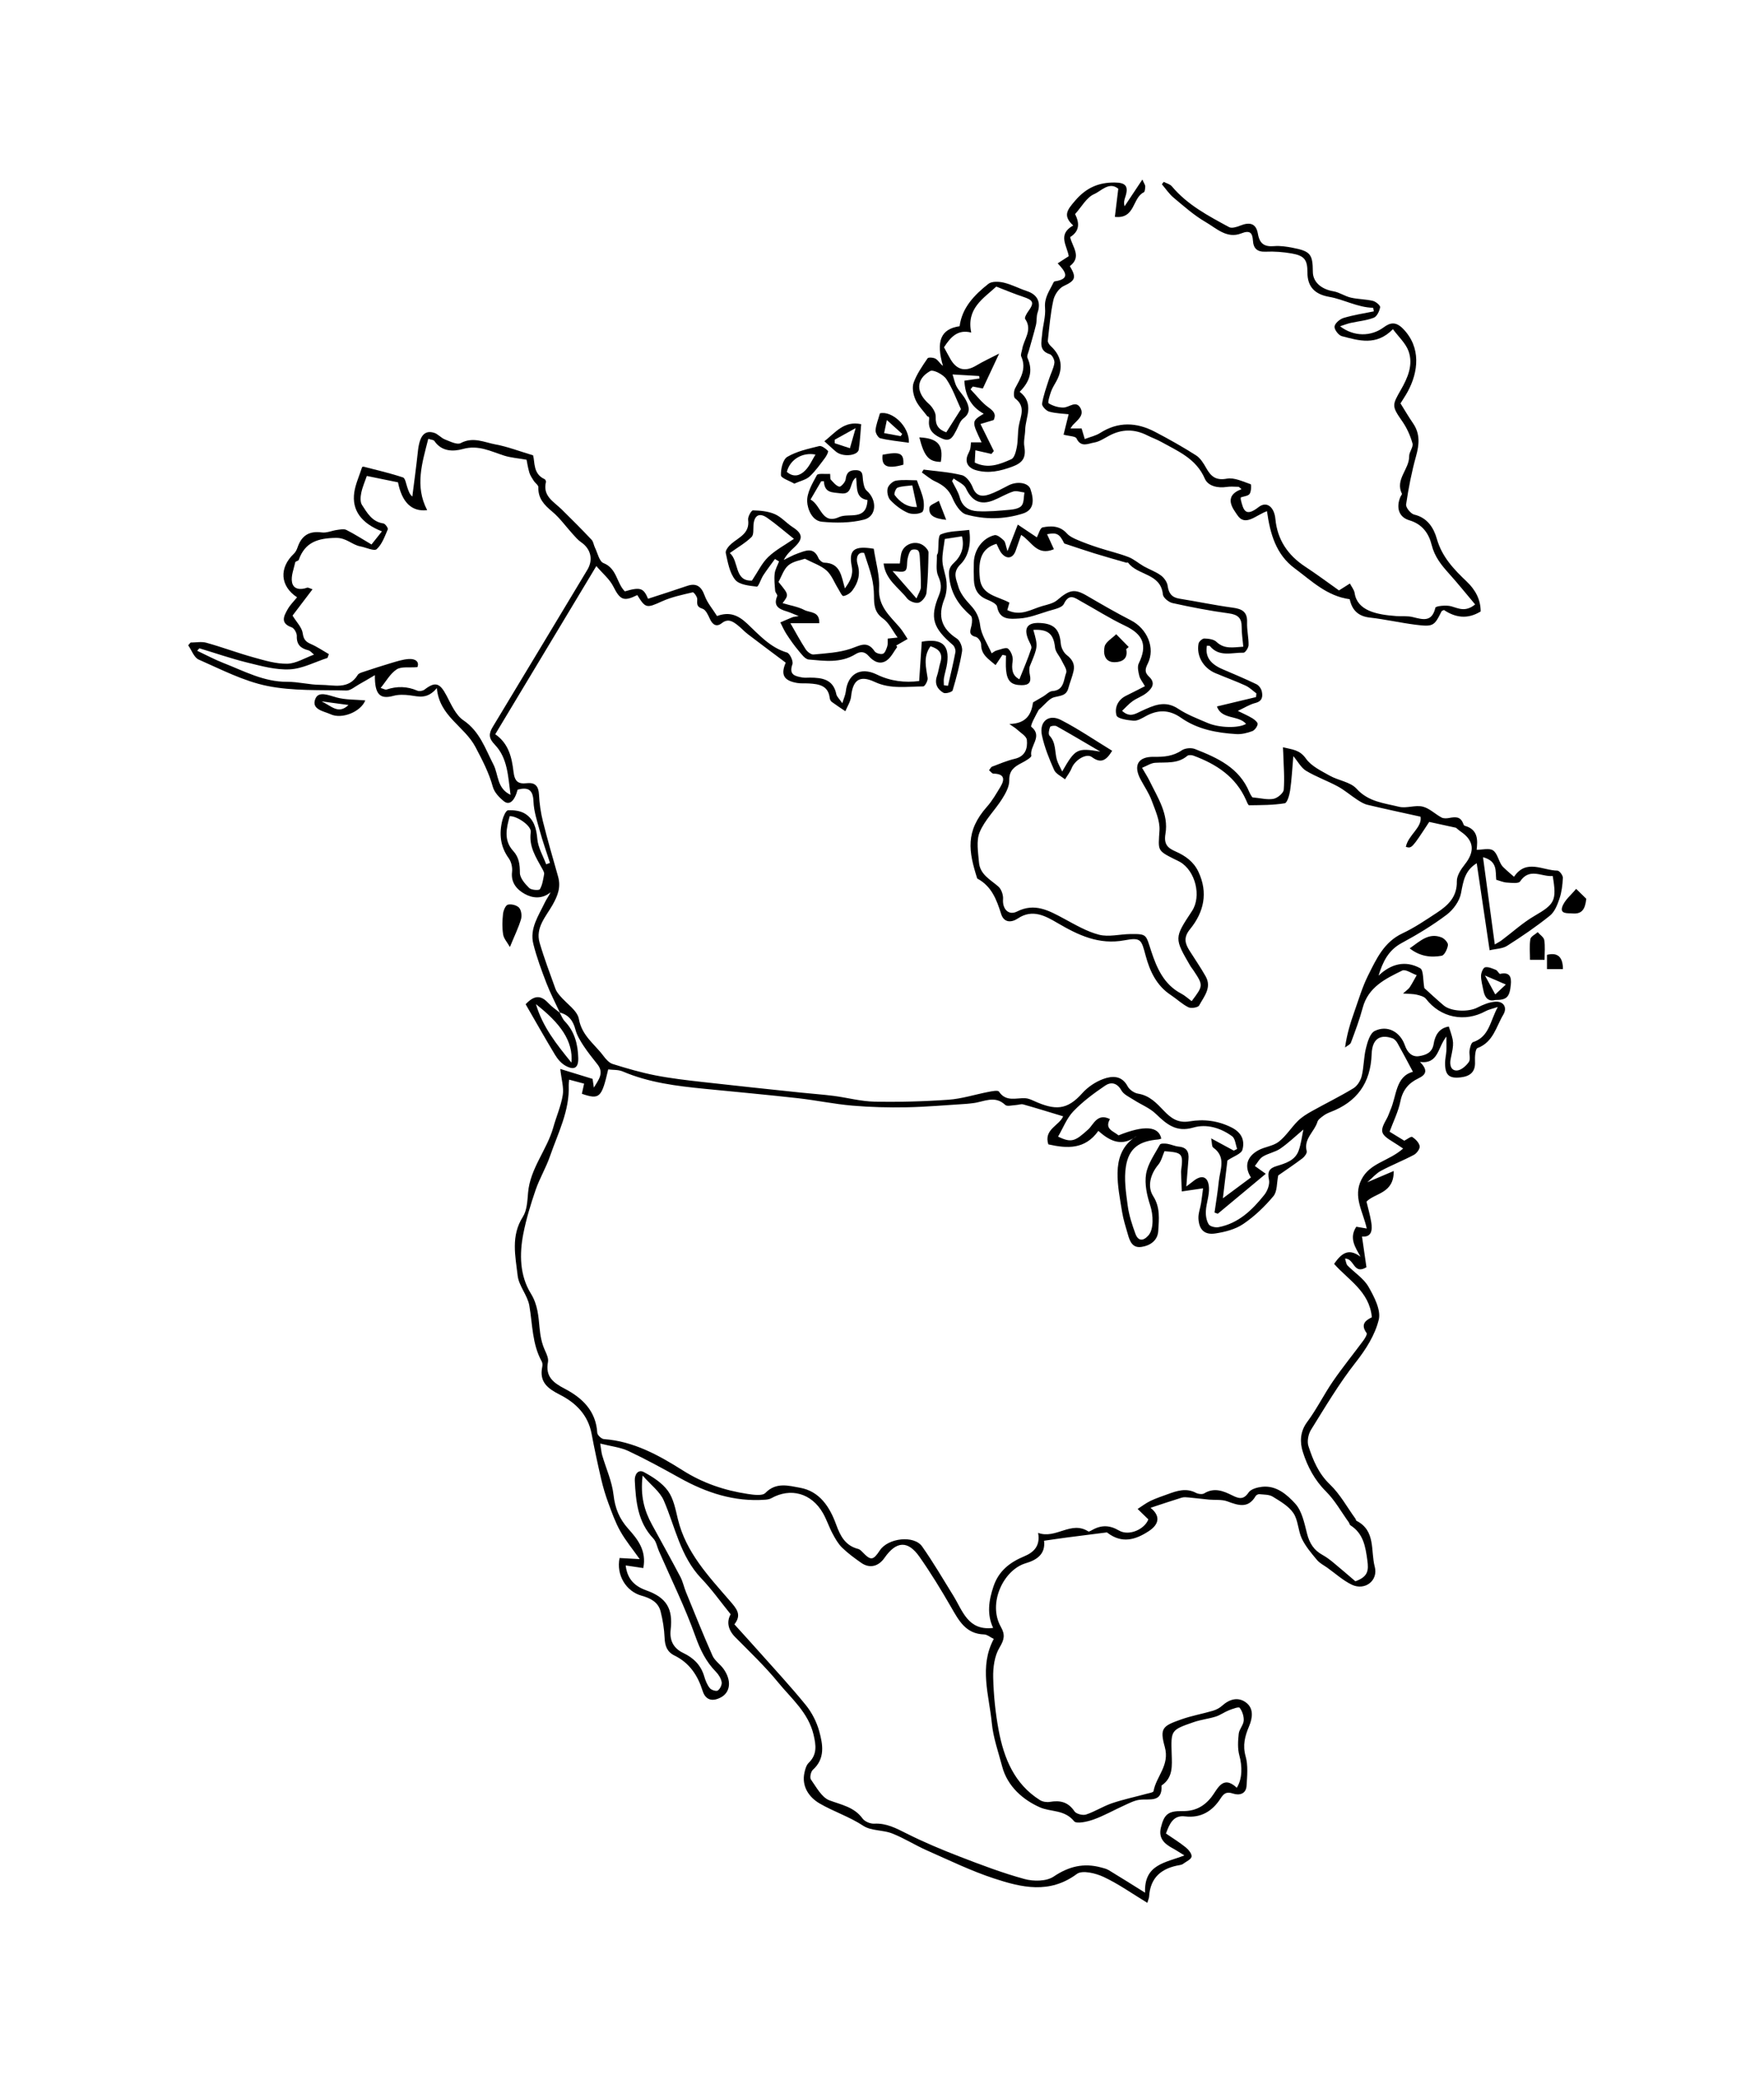 <?xml version="1.0" encoding="UTF-8"?> <svg xmlns="http://www.w3.org/2000/svg" width="403" height="475" viewBox="0 0 403 475" fill="none"><g filter="url(#filter0_d_183_1141)"><path d="M60.5 83.5L15.5 131.5L26 174L84.5 184L101 237L84.5 288.5L101 378.5L150.5 444.5L238.5 459.5L293.5 444.5L340.5 378.5L335.5 326L388 221.5L370.5 184L335.5 167.5L376.5 139L370.5 99.5L367.5 53.5L312 27.5L249.5 15.5L203.5 53.5L142 96.5L106.5 71.5L60.5 83.5Z" fill="white"></path><path fill-rule="evenodd" clip-rule="evenodd" d="M127.935 231.335C126.89 229.068 125.726 226.848 124.831 224.523C123.705 221.599 122.61 218.638 121.848 215.606C120.953 212.049 123.054 209.128 124.476 206.116C124.849 205.325 125.414 204.624 125.788 203.778C123.867 205.395 121.668 205.161 119.884 204.17C118.146 203.205 116.675 201.644 116.982 199.139C117.105 198.138 116.82 196.848 116.236 196.041C114.266 193.317 113.99 190.39 114.778 187.289C114.991 186.453 115.583 185.092 116.063 185.065C117.364 184.991 118.906 185.177 119.975 185.855C121.971 187.12 122.551 189.193 122.755 191.608C122.923 193.582 124.066 195.473 124.776 197.401C125.067 197.294 125.358 197.187 125.648 197.081C124.864 194.641 124.001 192.222 123.318 189.753C122.707 187.543 121.962 185.29 121.878 183.033C121.774 180.262 120.565 179.754 118.255 180.348C117.568 182.944 116.388 184.007 115.126 183.005C114.061 182.16 112.936 180.966 112.593 179.718C111.696 176.455 110.195 173.601 108.621 170.611C106.109 165.836 100.377 163.629 99.8 157.152C97.599 159.791 95.616 159.056 93.641 158.808C92.408 158.653 91.064 158.602 89.885 158.926C86.844 159.761 85.586 158.661 85.646 154.2C84.231 155.026 83.151 155.686 82.043 156.295C81.087 156.82 80.087 157.735 79.128 157.709C73.085 157.546 66.908 157.854 61.049 156.662C55.637 155.561 50.517 152.892 45.389 150.641C44.322 150.172 43.783 148.5 43 147.382C43.178 147.173 43.354 146.964 43.532 146.754C44.745 146.754 46.032 146.489 47.157 146.803C50.769 147.81 54.293 149.133 57.906 150.135C60.43 150.835 63.052 151.638 65.616 151.591C67.623 151.554 69.608 150.282 71.741 149.509C71.295 149.157 70.916 148.642 70.438 148.522C68.697 148.082 67.734 147.229 67.809 145.253C67.834 144.588 67.215 143.483 66.643 143.282C63.936 142.33 64.859 140.683 65.736 139.125C66.292 138.139 67.143 137.319 67.867 136.419C63.978 133.856 63.721 129.692 67.147 126.457C67.541 126.086 67.811 125.521 67.99 124.995C68.901 122.315 70.64 121.214 73.519 121.606C74.636 121.758 75.839 121.188 77.014 121.031C77.722 120.936 78.577 120.753 79.148 121.041C81.013 121.982 82.778 123.121 84.873 124.355C85.635 123.397 86.418 122.413 87.256 121.359C82.535 119.525 80.337 116.5 80.939 112.442C81.219 110.553 82.064 108.749 82.72 106.695C82.658 106.713 82.912 106.547 83.111 106.598C86.11 107.368 89.133 108.069 92.065 109.044C92.597 109.221 92.771 110.54 93.064 111.349C93.336 112.102 93.545 112.877 94.198 113.406C94.628 109.97 95.108 106.54 95.471 103.097C95.843 99.58 96.934 98.18 99.15 98.841C100.055 99.111 100.756 100.018 101.654 100.368C102.821 100.823 104.43 101.644 105.257 101.201C108.086 99.685 110.643 101.033 113.223 101.508C115.967 102.014 118.615 103.047 121.784 103.992C122.231 105.483 121.727 108.23 124.428 109.438C124.597 109.514 124.772 109.896 124.726 110.083C123.933 113.297 126.494 114.559 128.272 116.304C130.604 118.591 132.907 120.908 135.155 123.277C135.571 123.716 135.627 124.48 135.915 125.061C136.527 126.297 136.903 128.224 137.872 128.604C140.963 129.818 140.851 133.189 142.751 135.063C146.288 134.027 147.005 134.274 148.055 136.75C151.036 135.774 154.017 134.836 156.97 133.82C159.075 133.095 160.22 133.908 160.983 136.029C161.577 137.68 162.814 139.1 163.812 140.698C166.569 139.68 168.55 140.411 170.706 142.437C173.399 144.967 175.946 147.893 179.788 149.035C180.449 149.231 181.281 151.016 181.033 151.711C180.162 154.153 181.661 154.436 183.306 154.731C183.872 154.832 184.47 154.76 185.053 154.764C187.839 154.783 190.375 155.146 191.067 158.557C191.183 159.131 191.756 159.613 192.436 160.599C192.8 159.413 193.143 158.701 193.225 157.96C193.668 153.936 196.562 152.222 200.295 154.045C203.484 155.604 206.742 155.951 209.989 155.544C210.197 152.406 210.396 149.422 210.587 146.553C215.233 145.759 216.918 147.315 216.385 151.443C216.239 152.585 215.854 153.695 215.653 154.833C215.557 155.378 215.637 155.954 215.637 156.516C215.95 156.553 216.262 156.591 216.575 156.628C217.154 154.077 217.783 151.536 218.268 148.967C218.365 148.453 218.079 147.636 217.681 147.297C213.142 143.426 212.377 141.114 214.499 135.982C215.179 134.339 215.046 133.16 214.335 131.561C213.741 130.226 214.078 128.471 214.036 126.901C214.029 126.672 214.252 126.445 214.284 126.206C214.481 124.764 214.239 122.346 214.913 122.059C216.799 121.255 219.059 121.332 221.423 121.029C221.922 124.182 221.232 127.119 219.429 128.887C217.509 130.771 218.507 132.378 218.902 133.867C219.322 135.452 220.527 136.943 221.697 138.187C223 139.573 223.689 140.894 223.933 142.893C224.195 145.026 225.589 147.021 226.548 149.211C226.97 148.96 227.282 148.669 227.645 148.578C228.544 148.352 229.833 147.771 230.292 148.15C230.976 148.713 231.485 150.042 231.35 150.935C231.058 152.852 231.247 154.3 232.889 155.141C233.853 152.712 234.843 150.455 235.603 148.122C235.782 147.574 235.211 146.757 234.931 146.087C233.819 143.428 234.71 142.147 237.597 142.286C240.842 142.443 242.083 143.79 242.345 146.991C242.419 147.912 242.986 149.054 243.704 149.607C244.987 150.596 245.598 151.712 245.27 153.227C244.979 154.571 244.424 155.856 244.069 157.189C243.602 158.939 242.245 158.871 240.833 159.243C239.661 159.552 238.757 160.876 237.309 162.114C237.095 162.516 236.555 163.463 236.085 164.444C235.845 164.945 235.445 165.863 235.6 165.986C238.347 168.161 235.157 170.38 235.61 172.589C235.691 172.986 234.245 173.824 233.4 174.257C231.742 175.109 230.521 175.953 230.572 178.232C230.605 179.647 229.734 181.211 228.926 182.49C227.292 185.073 224.952 187.312 223.811 190.068C222.987 192.057 223.467 194.666 223.657 196.975C223.882 199.72 226.249 200.886 228.081 202.478C228.774 203.082 229.228 204.414 229.153 205.362C228.975 207.597 230.404 209.166 232.352 208.182C236.376 206.149 239.606 207.957 242.989 209.77C245.614 211.176 248.26 212.762 251.096 213.487C253.311 214.053 255.832 213.359 258.219 213.331C262.082 213.285 261.755 213.429 263.006 217.239C264.26 221.052 265.897 224.865 269.849 226.926C270.714 227.377 271.451 228.074 272.246 228.657C274.943 225.072 274.943 225.071 272.562 221.489C272.378 221.213 272.149 220.966 271.983 220.681C268.24 214.253 268.24 214.252 272.322 208.071C274.531 204.724 273.128 198.934 269.596 196.867C269.165 196.615 268.7 196.422 268.254 196.198C264.304 194.213 264.613 194.231 264.891 189.674C265.028 187.428 263.921 185.045 263.103 182.824C262.482 181.137 261.422 179.614 260.571 178.011C258.867 174.803 259.992 172.798 263.583 172.856C265.869 172.893 267.983 172.73 269.983 171.372C270.732 170.864 272.134 170.734 272.99 171.069C278.117 173.075 283.121 175.324 285.428 180.933C285.676 181.536 286.094 182.068 286.119 182.112C288.017 182.285 289.546 182.714 290.942 182.448C291.859 182.274 293.218 181.148 293.281 180.36C293.502 177.613 293.246 174.827 293.169 172.057C293.16 171.737 293.139 171.418 293.102 170.671C295.178 171.195 296.899 171.19 298.351 173.258C299.565 174.987 301.838 176.057 303.789 177.159C305.776 178.281 308.505 178.578 309.912 180.136C312.63 183.146 316.213 183.419 319.608 184.26C321.298 184.678 323.302 183.817 325.003 184.218C326.557 184.585 327.861 185.934 329.344 186.72C329.821 186.972 330.537 186.922 331.108 186.815C332.415 186.571 333.61 186.433 334.225 187.981C334.315 188.208 334.44 188.546 334.616 188.595C337.755 189.463 337.584 191.922 337.354 194.089C338.684 194.089 340.202 193.647 341.072 194.209C342.016 194.818 342.319 196.385 342.979 197.487C343.264 197.961 343.731 198.332 344.143 198.72C344.623 199.172 345.133 199.591 345.821 200.19C345.637 200.199 345.89 200.254 345.945 200.175C348.729 196.11 352.479 198.821 355.815 198.845C356.254 198.848 357.068 199.92 357.047 200.472C356.987 202.075 356.779 203.728 356.274 205.242C355.804 206.643 355.172 208.262 354.088 209.132C350.984 211.624 347.678 213.883 344.314 216.017C343.245 216.696 341.743 216.693 340.315 217.032C339.294 210.136 338.336 203.672 337.37 197.155C334.639 198.827 334.286 201.308 333.78 204.002C333.442 205.803 332.021 207.769 330.514 208.907C327.285 211.345 323.78 213.463 320.213 215.389C317.165 217.035 315.9 219.696 314.941 222.83C317.789 220.123 321.073 219.278 324.443 221.131C325.255 221.577 325.061 223.854 325.402 225.676C326.579 226.734 328.159 228.225 329.815 229.627C331.512 231.064 335.486 231.167 337.487 230.137C338.765 229.479 340.204 228.88 341.61 228.779C343.521 228.641 344.403 230.128 343.444 231.731C341.798 234.481 341.171 238.002 337.553 239.368C337.03 239.565 336.922 241.412 336.977 242.478C337.1 244.848 335.827 245.809 333.753 246.056C331.035 246.38 330.125 245.544 330.14 242.749C330.145 241.847 330.375 240.948 330.433 240.043C330.486 239.229 330.444 238.41 330.444 236.752C328.391 239.259 328.676 243.071 324.399 242.541C326.36 244.488 325.721 245.489 324.038 246.294C321.841 247.347 320.46 248.927 319.942 251.494C319.462 253.881 318.323 256.133 317.463 258.474C318.622 259.183 319.812 259.912 320.818 260.529C321.497 260.191 322.365 259.486 322.645 259.672C323.382 260.158 324.198 260.974 324.335 261.77C324.438 262.357 323.676 263.41 323.031 263.753C320.564 265.068 317.942 266.092 315.478 267.411C314.386 267.994 313.535 269.021 312.373 270.019C314.452 269.134 316.173 268.4 318.406 267.449C318.469 272.625 314.139 272.434 312.185 274.441C312.562 276.039 313.029 277.592 313.277 279.18C313.558 280.976 313.364 282.602 311.16 282.417C311.517 284.882 311.861 287.255 312.176 289.427C309.179 291.233 309.447 287.384 307.28 287.456C307.503 288.103 307.534 288.702 307.848 289.026C309.442 290.665 311.547 291.981 312.641 293.887C313.948 296.168 315.53 299.205 314.985 301.422C314.133 304.891 312.089 308.139 309.714 311.161C305.916 315.994 302.757 321.34 299.499 326.575C298.875 327.578 298.572 329.226 298.93 330.312C299.974 333.492 301.215 336.533 303.822 339.025C306.15 341.25 307.758 344.23 309.676 346.882C309.772 347.014 309.768 347.27 309.881 347.327C314.348 349.587 313.102 354.195 314.072 357.827C314.917 360.991 311.827 363.38 308.816 361.927C306.802 360.954 305.081 359.374 303.234 358.058C302.427 357.484 301.482 357.017 300.869 356.278C299.603 354.754 298.273 353.197 297.425 351.434C296.541 349.596 296.596 347.23 295.497 345.594C294.42 343.991 292.488 342.888 290.769 341.826C289.944 341.317 288.751 341.372 287.715 341.259C287.443 341.229 287.001 341.447 286.863 341.684C285.153 344.617 282.887 343.818 280.391 342.898C279.116 342.428 277.597 342.63 276.192 342.498C274.655 342.352 273.124 342.152 271.586 342.013C271.05 341.964 270.466 341.901 269.968 342.053C267.609 342.779 265.271 343.576 262.848 344.373C265.142 346.209 264.853 348.118 262.462 349.691C259.351 351.738 256.316 352.556 253.062 350.12C252.996 350.07 252.916 349.982 252.853 349.991C249.835 350.369 246.818 350.748 243.802 351.145C242.105 351.369 240.412 351.625 238.523 351.895C238.898 354.942 236.855 356.291 234.353 357.027C229.234 358.534 225.611 366.215 228.658 371.568C229.683 373.371 229.429 374.502 228.336 376.316C227.195 378.212 226.848 380.847 226.902 383.142C227 387.171 227.41 391.235 228.156 395.196C229.359 401.578 231.726 407.437 237.57 411.123C238.183 411.51 239.128 411.659 239.852 411.535C242.203 411.132 244.038 411.555 245.474 413.697C245.873 414.294 247.361 414.67 248.115 414.425C250.148 413.761 251.998 412.542 254.025 411.852C256.578 410.983 259.236 410.427 261.843 409.716C262.443 409.553 263.482 409.389 263.535 409.084C264.142 405.686 267.282 403.21 266.104 398.982C264.897 394.652 265.631 394.188 269.945 392.671C272.262 391.857 274.712 391.426 277.074 390.732C277.827 390.51 278.6 390.117 279.179 389.595C280.846 388.095 282.773 387.488 284.602 388.798C286.516 390.168 286.131 392.441 285.368 394.253C284.403 396.543 283.853 398.593 284.578 401.163C285.167 403.252 284.925 405.624 284.786 407.854C284.669 409.756 283.11 410.121 281.661 409.629C280.227 409.143 279.595 409.598 278.869 410.727C276.981 413.664 274.372 415.282 270.723 414.846C268.098 414.533 267.229 416.418 266.369 418.764C267.822 419.762 269.433 420.75 270.893 421.927C271.537 422.446 272.33 423.425 272.22 424.048C272.107 424.691 270.988 425.167 270.288 425.689C270.097 425.832 269.839 425.918 269.6 425.958C265.452 426.628 262.777 428.724 262.52 433.2C262.501 433.513 262.346 433.817 262.116 434.596C258.689 432.518 255.557 430.282 252.13 428.675C250.317 427.826 247.251 427.08 246.021 427.994C239.785 432.629 233.392 431.096 227.091 429.025C221.853 427.304 216.842 424.865 211.78 422.63C209.083 421.441 206.565 419.823 203.829 418.751C201.712 417.922 199.024 418.183 197.222 416.999C194.044 414.911 190.468 413.763 187.27 411.911C184.933 410.557 183.057 408.075 183.793 404.809C183.967 404.038 184.219 403.137 184.751 402.621C186.73 400.706 186.431 398.6 185.868 396.205C184.677 391.134 180.784 387.935 177.737 384.207C174.755 380.557 171.3 377.288 167.978 373.926C166.222 372.148 166.014 370.283 166.926 368.686C164.606 365.825 162.607 362.995 160.238 360.518C155.404 355.465 154.271 348.747 151.639 342.685C150.77 340.684 148.729 339.194 146.816 337.002C146.245 341.625 147.193 345 148.944 348.2C151.12 352.179 153.326 356.144 155.441 360.156C156.01 361.236 156.251 362.483 156.717 363.623C158.703 368.477 160.646 373.352 162.775 378.143C163.287 379.295 164.537 380.096 165.298 381.164C167.193 383.824 166.882 386.539 164.644 387.697C162.702 388.703 161.175 388.263 160.522 386.189C159.403 382.631 157.505 379.787 154.095 378.114C152.371 377.268 151.907 375.881 151.83 374.045C151.745 372.03 151.416 369.995 150.919 368.038C150.375 365.893 148.581 365 146.579 364.445C143.011 363.456 140.749 359.699 141.55 355.84C142.874 355.913 144.238 355.987 146.146 356.092C144.552 353.834 142.933 351.883 141.709 349.709C140.569 347.683 139.779 345.446 138.97 343.252C138.318 341.485 137.776 339.666 137.349 337.831C136.547 334.38 135.804 330.912 135.146 327.431C134.334 323.137 131.52 320.373 127.914 318.545C125.118 317.129 123.169 315.645 123.877 312.197C123.957 311.806 123.958 311.3 123.774 310.968C121.562 306.98 121.677 302.513 120.932 298.201C120.524 295.836 118.538 293.711 118.264 291.36C117.743 286.881 116.669 282.276 119.452 277.913C120.403 276.421 120.482 274.272 120.643 272.396C121.118 266.838 124.972 262.625 126.411 257.461C127.098 254.996 128.165 252.606 128.567 250.102C128.841 248.395 128.264 246.551 127.998 244.141C130.447 244.893 132.822 245.622 135.379 246.409C135.466 246.993 135.569 247.698 135.674 248.403C136.674 246.71 138.089 245.124 136.507 243.108C135.407 241.707 134.275 240.322 133.303 238.834C132.554 237.688 131.801 236.453 131.463 235.151C130.933 233.11 129.905 231.752 127.838 231.244L127.935 231.335ZM179.505 151.35C176.465 149.07 173.648 146.982 170.863 144.85C170.009 144.197 169.286 143.373 168.433 142.719C167.358 141.894 166.309 141.211 164.88 142.34C163.713 143.262 162.796 142.718 162.184 141.366C161.785 140.484 161.235 139.259 160.494 139.032C159.096 138.603 159.261 137.899 159.291 136.835C159.306 136.299 158.496 135.225 158.269 135.279C155.901 135.841 153.465 136.335 151.266 137.329C147.746 138.92 147.49 138.996 145.593 135.91C142.464 137.468 141.664 137.013 140.108 133.935C139.266 132.27 137.684 130.979 136.236 129.286C128.297 142.491 120.736 155.067 113.144 167.695C116.247 169.837 116.939 173.105 117.309 176.221C117.58 178.5 118.349 179.101 120.372 178.88C122.268 178.672 123.036 179.556 123.135 181.474C123.24 183.524 123.535 185.596 124.032 187.588C125.084 191.809 126.302 195.989 127.49 200.175C128.176 202.593 127.46 204.523 126.22 206.705C124.739 209.312 122.275 211.88 123.278 215.309C124.322 218.88 125.65 222.369 126.909 225.873C127.123 226.469 127.572 227.001 127.99 227.498C129.458 229.245 131.904 230.795 132.249 232.728C132.932 236.557 135.833 238.456 137.837 241.131C138.4 241.882 139.141 242.747 139.973 243.008C143.172 244.008 146.408 244.953 149.693 245.599C153.244 246.297 156.858 246.707 160.459 247.118C167.922 247.968 175.395 248.74 182.865 249.531C185.409 249.801 187.965 249.97 190.501 250.298C193.592 250.696 196.661 251.548 199.751 251.609C205.392 251.718 211.055 251.574 216.683 251.171C219.765 250.952 222.788 249.962 225.851 249.376C226.644 249.225 227.982 248.958 228.216 249.311C229.822 251.724 232.12 250.725 234.215 250.824C234.849 250.854 235.498 251.121 236.089 251.39C241.068 253.661 243.757 253.598 247.273 249.658C248.525 248.256 250.291 247.075 252.054 246.43C254.058 245.699 256.277 245.566 257.622 248.115C258.032 248.89 259.114 249.64 259.987 249.781C262.635 250.205 264.229 251.945 265.936 253.726C267.469 255.329 269.073 256.566 271.766 256.108C275.001 255.558 278.272 255.939 281.395 257.524C283.716 258.701 284.405 260.522 283.846 262.585C283.588 263.541 281.821 264.089 280.416 265.039C280.124 267.465 279.758 270.506 279.376 273.685C281.639 272.003 283.715 270.46 285.786 268.921C284.241 266.482 284.777 264.215 287.448 262.729C288.923 261.908 290.847 261.773 292.135 260.769C293.814 259.462 294.987 257.527 296.521 256.008C297.42 255.118 298.55 254.424 299.665 253.8C302.83 252.029 306.101 250.439 309.195 248.558C310.084 248.017 310.839 246.808 311.092 245.769C311.601 243.695 311.547 241.483 312.061 239.411C312.415 237.98 312.991 235.998 314.063 235.468C316.94 234.046 319.879 235.641 320.96 238.751C321.52 240.359 322.575 241.478 324.21 241.214C325.664 240.98 327.2 240.49 327.531 238.427C327.832 236.541 328.72 234.812 330.99 234.454C332.211 238.089 332.207 238.088 331.414 241.872C331.143 243.164 331.437 244.54 332.832 244.493C333.793 244.46 334.949 243.44 335.57 242.549C336.006 241.924 335.59 240.757 335.737 239.863C335.846 239.196 336.107 238.148 336.543 238.006C340.234 236.796 340.4 233.264 342.183 229.984C340.879 230.422 340.093 230.565 339.428 230.929C334.592 233.577 329.098 232.424 325.782 228.139C325.356 227.589 324.404 227.358 323.648 227.176C322.838 226.981 321.973 227.018 320.531 226.908C321.394 226.125 321.818 225.87 322.058 225.497C322.638 224.601 323.132 223.651 323.66 222.723C322.539 222.335 321.101 221.301 320.349 221.668C316.512 223.544 312.579 225.437 311.316 230.183C310.599 232.875 309.609 235.499 308.633 238.113C308.456 238.587 307.751 238.864 307.29 239.233C307.711 236.162 308.528 233.566 309.436 231.002C310.415 228.236 311.251 225.386 312.558 222.777C314.432 219.034 316.174 215.155 320.401 213.172C323.166 211.876 325.73 210.124 328.296 208.441C330.847 206.768 332.904 204.819 332.827 201.279C332.799 199.992 333.78 198.516 334.657 197.409C336.966 194.495 336.768 192.047 333.831 190.004C333.223 189.581 332.667 189.082 332.629 189.051C330.279 188.539 328.4 188.13 326.515 187.718C322.536 193.791 322.536 193.791 321.178 193.42C321.718 190.694 324.968 188.985 324.533 186.525C320.077 185.538 316.227 184.723 312.401 183.807C311.567 183.607 310.778 183.112 310.046 182.634C308.554 181.661 307.192 180.464 305.634 179.619C303.268 178.334 300.687 177.428 298.386 176.046C297.256 175.367 296.552 173.979 295.472 172.692C295.217 175.6 295.098 178.08 294.742 180.525C294.588 181.588 294.073 183.375 293.503 183.466C290.835 183.895 288.092 183.879 285.373 183.916C285.144 183.919 284.865 183.161 284.674 182.728C282.317 177.391 277.875 174.516 272.654 172.584C272.235 172.429 271.531 172.392 271.244 172.635C269.048 174.497 266.428 174.051 263.885 174.216C262.944 174.277 262.039 174.908 260.913 175.362C261.644 176.626 262.189 177.45 262.618 178.332C264.484 182.177 267.024 185.943 266.258 190.429C265.849 192.829 266.756 193.671 268.578 194.472C270.792 195.446 272.702 196.803 273.786 199.103C276.053 203.908 275.031 208.349 271.874 212.218C270.339 214.1 270.712 215.459 271.748 217.11C272.98 219.072 274.311 220.979 275.445 222.997C276.893 225.574 275.05 227.609 273.951 229.644C273.695 230.117 272.129 230.367 271.495 230.052C270.048 229.334 268.84 228.15 267.471 227.251C264.209 225.107 262.682 221.79 261.735 218.269C260.755 214.631 260.698 214.045 256.932 214.751C251.039 215.855 246.334 213.583 241.521 210.766C238.844 209.199 235.875 207.539 232.559 209.758C231.057 210.764 229.358 210.767 228.725 208.765C227.687 205.48 226.537 202.378 223.256 200.65C221.295 194.474 220.455 189.902 225.518 184.203C226.709 182.862 227.618 181.254 228.555 179.707C229.641 177.915 229.416 176.729 226.967 176.693C226.627 176.688 226.295 176.192 225.959 175.923C226.191 175.636 226.369 175.201 226.669 175.088C228.377 174.438 230.08 173.716 231.852 173.301C234.268 172.734 234.786 170.896 234.596 169C234.509 168.128 233.149 167.366 232.329 166.593C231.973 166.257 231.527 166.016 230.586 165.356C234.59 165.275 235.63 163.016 236.01 160.417C236.882 159.909 237.623 159.487 238.356 159.049C239.049 158.634 239.711 157.882 240.424 157.836C243.149 157.657 242.963 155.252 243.579 153.662C243.854 152.952 242.959 151.75 242.516 150.809C242.05 149.819 241.139 148.911 241.034 147.903C240.713 144.81 239.477 143.682 236.073 143.859C237.159 147.664 237.13 147.652 235.309 152.058C235.057 152.667 235.144 153.493 235.288 154.173C235.634 155.802 235.1 156.5 233.397 156.488C231.065 156.472 230.086 155.625 229.843 153.01C229.742 151.926 229.826 150.823 229.826 149.73C229.556 149.676 229.288 149.622 229.018 149.567C228.523 150.303 228.029 151.039 227.448 151.904C225.875 150.536 224.132 149.579 224.152 147.191C224.158 146.596 223.479 145.601 222.946 145.467C221.105 145.007 221.722 143.955 221.961 142.805C222.106 142.103 222.188 140.986 221.789 140.638C219.173 138.354 217.361 135.77 216.898 132.174C216.699 130.623 216.693 129.698 217.933 128.552C219.583 127.027 220.406 124.967 219.763 122.495C218.353 122.712 217.077 122.908 215.842 123.098C215.631 124.88 215.224 126.527 215.303 128.15C215.381 129.768 216.11 131.349 216.243 132.972C216.346 134.225 216.222 135.618 215.759 136.774C214.169 140.753 215.089 143.571 218.607 145.85C219.345 146.329 219.937 147.834 219.791 148.735C219.298 151.758 218.512 154.742 217.635 157.681C217.52 158.066 216.004 158.498 215.531 158.225C214.154 157.431 213.451 156.15 214.05 154.42C214.399 153.413 214.522 152.328 214.834 151.306C215.514 149.094 214.349 148.167 212.582 147.598C210.841 150.011 211.572 152.43 211.924 154.876C212.011 155.477 211.287 156.769 210.932 156.771C207.221 156.791 203.442 157.435 199.866 155.758C196.428 154.146 194.84 155.229 194.437 159.094C194.318 160.242 193.583 161.327 193.13 162.44C192.087 161.732 191.026 161.049 190.013 160.3C189.773 160.122 189.596 159.738 189.559 159.428C189.219 156.558 187.098 156.234 184.848 156.097C183.936 156.041 183.003 156.136 182.11 155.984C179.011 155.46 178.324 154.059 179.505 151.35ZM242.885 254.96C239.762 254.019 236.778 253.086 233.768 252.242C233.256 252.098 232.639 252.366 232.069 252.389C231.247 252.424 230.084 252.765 229.655 252.356C227.246 250.066 224.752 251.677 222.287 251.949C221.793 252.004 221.301 252.081 220.807 252.111C216.258 252.391 211.711 252.807 207.158 252.895C203.014 252.973 198.849 252.874 194.723 252.518C190.55 252.159 186.424 251.284 182.257 250.819C175.198 250.031 168.123 249.381 161.054 248.684C154.642 248.053 148.271 247.28 142.258 244.709C141.26 244.281 140.034 244.387 138.946 244.25C137.45 250.753 136.971 251.19 132.933 249.815C133.099 249.064 133.266 248.3 133.443 247.498C132.261 247.183 131.205 246.9 130.023 246.584C129.975 247.213 129.918 247.537 129.93 247.859C130.156 253.709 127.47 258.8 125.638 264.099C124.733 266.719 123.27 269.147 122.369 271.767C121.251 275.019 120.236 278.336 119.571 281.704C118.637 286.428 118.73 291.327 121.288 295.454C122.851 297.974 123.016 300.644 123.253 303.152C123.436 305.092 123.74 306.783 124.535 308.502C124.905 309.302 125.34 310.283 125.188 311.076C124.551 314.414 126.396 315.806 129.042 317.189C133.039 319.277 136.156 322.254 136.451 327.25C136.482 327.773 137.408 328.639 137.968 328.679C144.736 329.171 150.484 332.352 155.982 335.826C160.583 338.733 165.481 340.392 170.746 341.193C172.116 341.401 174.151 341.706 174.86 340.975C177.32 338.442 180.207 339.339 182.752 339.788C187.276 340.589 189.58 344.207 191.032 348.216C191.987 350.849 193.146 353.029 196.075 353.772C196.433 353.863 196.76 354.199 197.034 354.484C198.948 356.472 199.46 356.427 201.016 354.084C202.895 351.254 208.819 350.574 210.664 353.198C213.211 356.817 215.45 360.654 217.781 364.422C219.938 367.912 221.134 372.512 226.892 371.805C225.424 368.681 225.888 365.522 226.98 362.299C228.179 358.763 230.7 356.83 233.994 355.451C236.042 354.595 237.729 353.18 237.167 350.099C241.219 351.597 244.676 347.24 248.621 349.761C248.782 349.865 249.213 349.619 249.497 349.457C249.507 349.452 249.517 349.446 249.527 349.44C251.584 348.275 253.495 348.302 255.616 349.548C257.943 350.916 261.514 349.259 262.35 347.012C261.464 346.154 260.683 345.396 259.9 344.638C260.867 344.019 261.785 343.302 262.81 342.807C264.076 342.197 265.423 341.755 266.747 341.272C268.863 340.498 270.964 339.775 273.215 340.951C273.744 341.227 274.663 341.35 275.115 341.074C277.386 339.683 279.465 340.515 281.48 341.517C282.984 342.263 284.068 342.631 285.254 340.869C285.778 340.09 287.234 339.697 288.317 339.576C291.605 339.207 294.044 341.377 295.905 343.419C297.467 345.131 297.999 347.914 298.615 350.316C299.169 352.474 300.175 354.052 302.111 355.119C302.973 355.594 303.78 356.195 304.544 356.822C306.368 358.326 308.151 359.88 309.649 361.156C312.577 360.105 312.691 358.649 312.385 356.394C311.948 353.175 311.471 350.248 308.504 348.357C308.322 348.242 308.297 347.904 308.153 347.705C306.436 345.318 304.976 342.671 302.92 340.625C300.309 338.029 298.693 334.928 297.644 331.608C296.954 329.427 296.966 327.01 298.63 324.775C300.818 321.835 302.453 318.489 304.535 315.461C306.724 312.277 309.177 309.273 311.474 306.162C311.847 305.658 312.402 304.72 312.214 304.463C310.637 302.302 312.243 301.463 313.388 300.865C313.395 300.86 313.403 300.856 313.411 300.852C312.856 294.952 308.061 292.375 304.792 288.666C306.776 285.727 308.444 285.273 310.819 287.033C309.645 284.892 308.134 282.795 309.857 280.179C310.465 280.283 311.13 280.396 312.245 280.585C311.395 276.692 309.059 273.347 311.016 269.431C312.947 265.562 317.203 265.277 320.558 262.319C319.833 261.843 319.094 261.331 318.328 260.863C315.303 259.016 315.148 258.425 316.855 255.413C317.177 254.845 317.353 254.195 317.621 253.594C319.106 250.272 318.791 245.864 322.797 244.789C321.561 242.481 320.455 240.359 319.282 238.274C319.025 237.818 318.595 237.312 318.133 237.146C315.735 236.291 313.498 236.802 313.362 240.766C313.133 247.381 309.992 251.691 303.893 254.005C303.352 254.21 302.811 254.475 302.353 254.821C301.832 255.217 301.149 255.658 300.983 256.213C300.301 258.487 297.784 260.074 298.528 262.918C298.644 263.361 298.032 264.191 297.544 264.56C295.635 266 293.642 267.329 292.019 268.461C291.667 270.156 291.824 272.119 290.921 273.197C288.93 275.583 286.601 277.809 284.033 279.547C282.229 280.77 279.853 281.385 277.649 281.713C275.178 282.083 273.952 280.879 273.795 278.359C273.721 277.173 274.213 275.959 274.404 274.75C274.593 273.549 274.728 272.337 274.85 271.402C272.919 271.685 271.452 271.9 269.984 272.116C269.932 270.713 269.88 269.31 269.83 267.907C269.824 267.74 269.812 267.572 269.834 267.408C270.348 263.454 270.152 263.22 266.039 262.928C265.583 263.957 265.324 265.168 264.621 266.006C262.857 268.109 262.031 270.959 263.458 273.192C265.104 275.766 264.77 278.46 264.611 281.13C264.486 283.245 262.91 284.443 260.846 284.776C258.755 285.116 258.148 283.585 257.695 282.012C257.197 280.28 256.634 278.549 256.349 276.778C255.87 273.801 255.255 270.788 255.313 267.802C255.369 264.855 256.2 262.019 258.885 259.999C259.148 259.802 259.427 259.612 259.726 259.431C259.441 259.648 259.161 259.836 258.885 259.999C255.822 261.808 253.328 260.412 250.927 258.285C247.884 262.573 243.806 262.333 239.503 261.367C238.384 257.939 242.039 257.059 242.885 254.96ZM137.124 329.696C137.356 331.118 137.395 331.768 137.574 332.38C138.457 335.388 139.814 338.335 140.163 341.4C140.512 344.468 141.475 346.855 143.526 349.152C145.629 351.506 147.763 354.104 146.964 358.132C145.59 357.929 144.302 357.739 142.942 357.538C143.289 360.48 144.814 362.22 147.628 363.22C152.3 364.88 153.775 367.425 153.216 372.232C152.929 374.706 153.91 376.488 156.083 377.523C158.471 378.662 160.144 380.313 160.894 382.901C161.167 383.843 161.564 384.824 162.171 385.57C162.519 385.998 163.637 386.34 163.986 386.101C164.504 385.747 164.972 384.788 164.87 384.189C164.725 383.345 164.179 382.458 163.56 381.828C161.272 379.494 159.962 376.791 158.847 373.658C156.493 367.051 153.357 360.722 150.545 354.277C150.119 353.301 149.938 352.102 149.251 351.377C145.695 347.615 145.258 342.918 145.024 338.14C144.955 336.731 145.811 335.524 147.093 336.214C149.135 337.313 151.288 338.69 152.604 340.518C153.886 342.299 154.335 344.755 154.872 346.981C156.688 354.514 161.839 359.963 166.652 365.522C168.323 367.452 169.511 368.755 167.78 370.991C169.568 372.968 171.245 374.796 172.892 376.649C176.649 380.879 180.51 385.025 184.08 389.408C185.48 391.128 186.579 393.29 187.166 395.429C187.993 398.44 188.56 401.638 185.701 404.217C185.234 404.639 184.953 405.988 185.265 406.429C186.506 408.177 187.721 410.522 189.492 411.185C192.285 412.232 195.143 412.705 197.072 415.351C197.576 416.04 198.845 416.559 199.728 416.511C202.519 416.361 204.737 417.567 207.117 418.759C211.035 420.721 215.093 422.433 219.183 424.009C224.085 425.898 229.017 427.782 234.074 429.159C236.133 429.718 239.072 429.702 240.706 428.602C244.185 426.261 247.578 425.438 251.53 426.508C252.137 426.672 252.783 426.817 253.31 427.135C255.934 428.72 258.525 430.361 261.603 432.278C261.335 425.754 266.271 425.462 270.582 423.763C269.379 423.027 268.662 422.543 267.904 422.134C266.013 421.113 264.619 419.85 265.216 417.405C265.959 414.366 266.884 413.591 270.103 413.643C272.873 413.69 274.966 412.7 276.738 410.466C278.157 408.679 279.295 405.257 282.559 408.312C283.86 406.186 283.81 403.405 283.14 400.932C282.716 399.371 282.822 397.608 282.997 395.969C283.107 394.945 284.067 394 284.136 392.985C284.201 392.003 283.814 390.819 283.21 390.049C282.983 389.762 281.553 390.305 280.732 390.627C279.711 391.026 278.796 391.723 277.76 392.05C276.108 392.571 274.346 392.758 272.711 393.322C267.461 395.135 267.51 395.176 267.677 400.621C267.758 403.26 268.024 406.014 265.364 407.793C265.579 411.829 262.602 410.768 260.335 411.059C259.139 411.212 257.983 411.829 256.855 412.338C254.507 413.397 252.251 414.693 249.837 415.56C248.423 416.067 245.925 416.623 245.389 415.962C243.197 413.257 240.042 413.873 237.572 412.78C233.787 411.105 230.158 408.047 228.945 403.423C228.089 400.159 226.917 396.912 226.593 393.588C225.97 387.176 223.64 380.682 227.036 374.32C226.174 373.901 225.511 373.311 224.831 373.292C220.613 373.172 219.033 370.087 217.255 367.004C215.003 363.1 212.643 359.242 210.058 355.555C207.404 351.771 204.763 351.954 202.082 355.791C200.68 357.8 198.665 358.284 196.751 356.94C195.224 355.869 193.697 354.753 192.37 353.455C191.456 352.56 190.793 351.365 190.182 350.218C189.38 348.711 188.854 347.053 188.006 345.576C185.393 341.023 180.63 339.71 176.201 342.187C175.788 342.417 175.255 342.491 174.769 342.526C167.748 343.034 161.398 340.943 155.346 337.579C151.469 335.424 147.572 333.285 143.561 331.4C141.757 330.552 139.657 330.341 137.124 329.696ZM45.04 148.629C47.13 149.611 49.035 150.643 51.039 151.422C55.761 153.258 60.269 155.755 65.589 155.719C68.134 155.702 70.684 156.412 73.232 156.414C76.211 156.417 79.62 157.601 81.734 154.136C81.92 153.831 82.403 153.656 82.785 153.53C82.855 153.507 82.924 153.484 82.994 153.461C85.078 152.772 87.164 152.083 89.27 151.461C90.614 151.065 91.983 150.61 93.363 150.517C94.967 150.409 95.84 151.172 95.359 152.366C93.47 152.526 91.702 152.182 90.617 152.888C89.152 153.842 88.212 155.604 86.96 157.124C87.543 157.286 88.001 157.584 88.325 157.478C90.711 156.691 93.015 156.736 95.343 157.743C95.785 157.934 96.592 157.805 96.983 157.503C99.442 155.607 100.48 155.956 102.009 158.857C103.077 160.883 104.106 163.314 105.867 164.51C109.612 167.055 110.86 170.996 112.734 174.622C113.912 176.901 113.482 180.055 116.637 181.535C116.059 177.352 116.009 173.154 113.032 170.067C111.598 168.58 111.642 167.555 112.579 166.006C119.805 154.061 126.989 142.091 134.19 130.131C135.577 127.827 134.975 125.345 132.753 123.834C132.022 123.337 131.431 122.617 130.826 121.954C129.267 120.244 127.906 118.305 126.148 116.839C124.325 115.318 122.906 113.838 122.992 111.283C123.008 110.801 122.257 110.316 121.924 109.792C121.546 109.196 121.123 108.588 120.929 107.924C120.592 106.77 120.416 105.57 120.3 105.003C118.288 104.647 116.668 104.536 115.166 104.058C112.1 103.082 109.291 101.557 105.753 102.547C103.57 103.158 100.898 103.184 99.234 100.711C99.057 100.448 98.499 100.441 97.842 100.225C96.451 105.719 94.716 111.017 97.591 116.516C93.997 116.937 91.821 114.659 90.926 110.161C88.495 109.664 86.039 109.162 83.807 108.706C83.387 109.928 82.814 111.203 82.537 112.539C82.351 113.435 82.252 114.637 82.698 115.323C83.886 117.152 85.012 119.184 87.587 119.549C88.002 119.608 88.714 120.626 88.595 120.901C87.904 122.503 87.279 124.316 86.057 125.424C85.485 125.944 83.629 125.033 82.351 124.798C80.399 124.439 79.152 122.798 76.702 122.847C72.59 122.929 69.688 123.828 68.247 127.88C68.161 128.123 67.505 128.19 67.456 128.414C67.121 129.941 66.437 131.575 66.72 133.005C67.042 134.638 68.672 134.774 70.199 134.211C70.37 134.148 70.634 134.337 71.399 134.588C69.68 136.85 68.091 138.942 66.834 140.597C67.761 142.116 68.969 143.296 69.157 144.621C69.357 146.022 69.827 146.571 71.011 147.084C72.449 147.707 73.762 148.614 75.129 149.398C75.026 149.683 74.924 149.968 74.822 150.253C74.821 150.256 74.82 150.259 74.819 150.262C71.954 151.188 69.122 152.723 66.216 152.875C63.022 153.042 59.716 152.116 56.539 151.338C52.835 150.431 49.219 149.169 45.561 148.07C45.528 148.06 45.457 148.178 45.04 148.629ZM281.867 262.794C282.123 262.666 282.379 262.538 282.635 262.41C282.27 261.421 282.197 260.033 281.489 259.514C278.878 257.604 275.669 256.637 272.629 257.526C268.695 258.675 266.506 256.747 264.04 254.378C262.644 253.038 260.69 252.288 259.028 251.212C258.014 250.557 256.717 249.985 256.18 249.024C255.191 247.252 253.762 247.082 252.497 247.938C249.921 249.684 247.366 251.574 245.224 253.808C243.699 255.399 242.862 257.651 241.725 259.592C244.804 261.094 245.648 260.649 248.643 257.924C249.813 256.86 250.686 254.135 253.579 255.593C252.271 257.881 254.364 258.322 255.536 259.309C261.424 256.936 264.717 257.187 265.308 260.059C265.077 260.123 264.844 260.227 264.607 260.247C260.276 260.613 257.907 262.203 257.228 266.385C256.759 269.274 257.237 272.368 257.629 275.326C257.918 277.512 258.623 279.671 259.383 281.755C260.002 283.453 261.141 283.547 262.369 282.158C263.639 280.722 263.474 277.42 262.775 275.303C262.025 273.029 261.455 270.419 261.834 268.127C262.223 265.771 263.809 263.595 265 261.411C265.155 261.127 266.099 261.15 266.646 261.232C267.541 261.369 268.399 261.795 269.292 261.877C271.15 262.049 271.661 263.115 271.515 264.773C271.347 266.688 271.21 268.605 271.023 270.98C271.814 270.378 272.203 270.101 272.57 269.8C274.546 268.181 276.049 268.669 276.199 271.241C276.301 272.996 275.594 274.784 275.489 276.571C275.429 277.592 275.617 278.788 276.14 279.628C276.454 280.134 277.682 280.413 278.4 280.275C282.964 279.398 286.098 276.338 288.847 272.895C289.566 271.995 290.132 270.479 289.907 269.431C289.519 267.627 289.959 266.837 291.63 266.327C293.687 265.697 295.885 265.063 296.699 262.764C297.242 261.233 297.427 259.574 297.77 257.975C295.94 259.515 294.325 261.076 292.501 262.334C291.317 263.151 289.747 263.395 288.509 264.152C287.745 264.619 287.28 265.572 286.681 266.306C287.337 266.774 287.992 267.242 289.177 268.087C285.471 271.171 281.843 274.191 278.215 277.211C277.966 277.12 277.718 277.03 277.468 276.94C277.802 274.556 278.206 272.181 278.448 269.789C278.718 267.137 280.203 264.26 277.167 262.094C276.825 261.851 276.906 261.013 276.7 259.998C278.753 261.111 280.309 261.952 281.867 262.794ZM338.804 195.775C339.689 202.323 340.574 208.87 341.496 215.706C342.252 215.252 342.682 215.042 343.058 214.76C345.556 212.89 347.889 210.74 350.568 209.182C355.162 206.51 355.695 205.732 354.73 200.068C352.25 200.326 349.461 198.054 347.273 201.319C346.914 201.854 345.266 201.632 344.226 201.569C343.442 201.522 342.676 201.169 341.83 200.931C341.613 198.996 342.195 196.692 338.804 195.775ZM116.452 186.405C115.688 189.152 115.021 191.914 117.244 194.348C118.58 195.811 118.764 197.421 118.772 199.352C118.777 200.531 119.94 201.869 120.9 202.812C121.389 203.292 123.156 203.402 123.344 203.084C123.932 202.094 124.092 200.829 124.309 199.651C124.372 199.305 124.125 198.866 123.934 198.516C122.495 195.873 120.784 193.396 121.255 190.054C121.458 188.622 118.143 186.353 116.452 186.405Z" fill="black"></path><path fill-rule="evenodd" clip-rule="evenodd" d="M337.01 138.051C334.942 135.598 333.062 133.251 331.052 131.019C329.295 129.067 327.748 127.17 327.068 124.436C326.441 121.917 325.005 119.721 321.962 118.825C319.482 118.094 318.919 115.794 319.964 113.425C320.066 113.197 320.345 112.902 320.278 112.767C318.666 109.5 321.979 107.187 321.934 104.203C321.918 103.222 322.928 102.11 322.696 101.273C322.207 99.512 321.417 97.746 320.372 96.246C317.954 92.776 318.002 92.569 320.012 89.078C321.57 86.371 322.943 83.317 321.777 80.159C321.113 78.36 319.5 76.912 318.222 75.181C314.44 79.065 310.429 77.787 306.547 76.775C305.802 76.581 304.794 75.242 304.887 74.567C304.991 73.813 306.11 72.871 306.968 72.613C309.212 71.938 311.556 71.59 313.855 71.113C313.753 70.578 313.728 70.296 313.697 70.295C310.162 70.228 307.064 68.396 303.683 67.801C300.405 67.224 298.684 65.529 298.692 62.212C298.699 59.355 298.021 58.4 295.099 57.89C293.156 57.551 291.142 57.394 289.174 57.484C287.24 57.572 286.364 56.767 286.249 54.989C286.126 53.098 285.524 52.541 283.556 53.312C280.281 54.593 277.878 52.129 275.419 50.705C272.791 49.184 270.47 47.108 268.119 45.147C267.091 44.29 266.325 43.117 265.44 42.088C265.581 41.903 265.721 41.719 265.863 41.535C266.494 41.87 267.303 42.056 267.727 42.563C271.278 46.81 276.073 49.31 280.798 51.876C281.402 52.204 282.525 51.857 283.295 51.545C285.584 50.618 286.978 51.062 287.379 53.397C287.775 55.708 288.892 56.4 291.101 56.215C292.474 56.1 293.907 56.318 295.274 56.582C299.385 57.375 299.903 58.036 299.931 62.088C299.948 64.418 301.843 66.056 304.633 66.53C305.996 66.762 307.238 67.657 308.601 67.973C310.251 68.356 311.998 68.325 313.647 68.717C314.314 68.876 315.372 69.774 315.303 70.169C315.148 71.054 314.574 72.286 313.854 72.566C312.188 73.216 310.329 73.362 308.558 73.76C307.803 73.93 307.077 74.222 306.148 74.519C309.315 76.941 313.235 76.888 316.105 74.768C317.577 73.681 318.864 73.375 320.539 75.087C324.712 79.355 324.045 84.945 321.599 89.452C321.124 90.327 320.558 91.153 319.954 92.131C320.872 93.596 321.783 95.17 322.811 96.663C324.457 99.055 324.261 101.477 323.514 104.16C322.506 107.778 321.784 111.491 321.235 115.207C321.131 115.907 322.294 117.342 323.087 117.529C326.138 118.249 327.553 120.597 328.253 123.058C329.427 127.185 332.133 130.023 335.054 132.792C337.075 134.709 338.263 136.93 338.271 139.651C335.261 141.509 332.474 141.053 329.875 139.316C329.601 139.465 329.394 139.505 329.337 139.619C327.674 142.973 327.435 143.188 323.444 142.69C319.923 142.25 316.445 141.439 312.921 141.046C310.142 140.736 308.836 139.175 308.358 136.858C303.125 136.153 299.619 132.645 295.775 129.801C291.533 126.663 290.169 121.94 289.453 116.75C286.902 117.652 284.448 120.404 282.64 117.587C281.898 116.429 279.202 113.349 283.646 111.719C283.433 111.542 283.22 111.365 283.007 111.188C282.091 111.188 281.156 111.071 280.263 111.211C278.189 111.537 275.98 111.011 275.253 109.328C273.272 104.733 269.119 103.059 265.257 100.905C264.247 100.342 263.136 99.963 262.102 99.438C259.151 97.939 256.246 97.967 253.33 99.548C252.241 100.138 251.137 100.88 249.959 101.076C248.619 101.298 246.95 102.283 245.934 100.127C245.694 99.617 244.331 99.636 242.98 99.277C243.366 97.722 243.754 96.16 244.14 94.61C242.899 94.465 241.239 94.44 239.688 94.013C239 93.824 237.984 92.735 238.069 92.207C238.374 90.301 239.058 88.452 239.649 86.597C240.045 85.35 240.707 84.155 240.889 82.885C240.979 82.261 240.386 81.07 239.864 80.909C237.251 80.103 237.949 78.113 238.082 76.381C238.237 74.342 238.925 72.288 238.749 70.297C238.545 68.001 239.763 66.43 240.622 64.627C240.69 64.483 240.817 64.28 240.94 64.263C244.78 63.707 243.279 61.914 241.639 60.145C242.565 59.547 243.307 59.067 244.16 58.515C243.806 56.161 241.506 53.533 245.183 51.5C242.738 49.245 243.812 47.929 245.66 45.79C248.217 42.829 251.02 41.664 254.652 41.687C257.259 41.704 257.886 42.584 257.064 45.05C256.867 45.643 256.673 46.237 256.923 47.106C258.173 45.227 259.423 43.348 260.986 41C261.424 42.013 261.657 42.298 261.642 42.569C261.616 43.042 261.576 43.798 261.301 43.928C258.661 45.18 259.4 50.056 254.7 49.53C254.95 47.482 255.2 45.432 255.482 43.11C253.405 41.388 251.56 43.649 249.981 44.327C248.225 45.081 247.085 47.266 245.61 48.9C246.776 51.188 246.472 52.913 244.485 54.151C244.954 56.374 247.237 58.619 244.413 60.782C246.017 63.439 245.632 64.103 242.997 65.333C241.927 65.833 240.922 67.322 240.655 68.53C239.986 71.568 239.725 74.698 239.385 77.801C239.342 78.189 239.719 78.729 240.051 79.035C242.526 81.317 242.987 84.029 241.36 87.019C240.923 87.822 240.412 88.603 240.112 89.457C239.799 90.343 239.307 91.953 239.579 92.118C240.567 92.718 241.852 93.121 243.007 93.077C244.294 93.027 245.789 91.426 246.79 93.114C247.821 94.854 246.135 95.952 245.085 97.09C244.923 97.264 244.811 97.484 244.552 97.864C245.466 97.864 246.23 97.864 247.103 97.864C247.337 98.652 247.539 99.324 247.822 100.273C249.093 99.785 250.334 99.525 251.332 98.887C255.482 96.241 259.674 96.437 263.853 98.619C267.049 100.288 270.202 102.064 273.243 104C274.247 104.64 274.977 105.847 275.59 106.933C276.66 108.831 277.778 109.786 280.291 109.323C281.983 109.011 283.947 109.992 285.724 110.591C285.904 110.651 285.876 112.238 285.487 112.799C285.141 113.297 284.16 113.353 283.466 113.601C283.466 113.819 283.435 113.981 283.47 114.127C284.052 116.503 284.517 118.177 287.529 115.825C289.44 114.333 291.127 115.878 291.373 118.52C291.812 123.24 294.192 126.793 298.147 129.395C300.872 131.187 303.488 133.143 305.902 134.849C306.895 134.219 307.644 133.744 308.392 133.269C308.767 134.001 309.366 134.699 309.482 135.47C310.086 139.455 314.411 140.386 319.035 140.71C320.266 140.796 321.548 140.641 322.726 140.928C325.031 141.488 327.132 142.19 327.923 138.797C328.016 138.4 330.394 138.156 331.538 138.472C333.222 138.942 334.756 139.862 337.01 138.051Z" fill="black"></path><path fill-rule="evenodd" clip-rule="evenodd" d="M275.73 147.465C275.293 149.971 276.458 151.631 279.366 152.873C281.942 153.974 284.529 155.057 287.05 156.276C287.608 156.545 288.144 157.3 288.273 157.919C288.517 159.09 288.398 160.148 286.8 160.555C285.472 160.893 284.257 161.682 282.791 162.366C284.041 162.988 285.137 163.452 286.142 164.066C286.65 164.376 287.389 165.025 287.322 165.394C287.212 166.002 286.636 166.79 286.072 166.996C284.931 167.413 283.652 167.735 282.457 167.662C277.961 167.387 273.566 166.582 269.779 163.914C267.109 162.034 264.471 162.051 261.689 163.605C260.841 164.079 259.841 164.671 258.96 164.602C257.58 164.493 255.293 164.142 255.078 163.403C254.586 161.71 255.333 159.843 257.255 158.904C258.644 158.226 260.015 157.512 261.571 156.723C261.04 155.785 260.473 155.123 260.285 154.368C260.057 153.451 259.79 152.282 260.16 151.523C262.182 147.37 261.2 144.891 256.983 142.89C253.553 141.263 250.331 139.203 247.003 137.359C245.581 136.571 244.271 135.393 243.046 137.934C242.604 138.849 240.739 139.173 239.464 139.57C237.269 140.253 235.045 141.149 232.798 141.264C230.903 141.361 228.359 141.716 227.798 138.558C227.677 137.877 226.32 137.274 225.423 136.903C223.402 136.069 222.578 134.534 222.497 132.488C222.445 131.157 222.448 129.823 222.479 128.492C222.547 125.574 224.467 122.876 227.212 122.226C227.805 122.085 228.749 122.872 229.33 123.437C229.715 123.811 229.74 124.553 230.167 125.883C231.057 123.59 231.662 122.029 232.521 119.815C234.159 120.91 235.67 121.92 236.875 122.726C237.291 121.967 237.617 120.57 238.201 120.452C240.138 120.059 242.134 120.06 243.704 121.804C244.328 122.497 245.293 122.95 246.18 123.327C247.754 123.997 249.372 124.576 251 125.104C253.256 125.836 255.582 126.371 257.791 127.216C259.056 127.7 260.123 128.675 261.324 129.351C262.603 130.071 264.035 130.561 265.207 131.417C265.934 131.947 266.638 132.925 266.756 133.784C266.994 135.511 267.697 136.448 269.446 136.73C273.508 137.384 277.539 138.234 281.613 138.783C283.763 139.073 285.002 139.726 284.906 142.158C284.84 143.876 285.279 145.612 285.248 147.335C285.236 147.949 284.484 149.079 284.095 149.069C281.472 149.002 278.552 150.152 276.416 147.558C276.342 147.467 276.107 147.51 275.73 147.465ZM230.126 139.348C233.245 140.862 235.651 139.1 238.19 138.398C239.348 138.077 240.67 137.799 241.535 137.056C244.31 134.668 245.511 134.435 248.26 136.036C251.603 137.983 254.952 139.928 258.393 141.692C262.046 143.566 264.018 147.984 262.208 151.582C261.528 152.93 261.543 153.64 262.511 154.547C264.095 156.031 263.156 157.259 261.97 158.236C261.023 159.016 259.772 159.416 258.761 160.133C257.896 160.747 257.181 161.573 256.351 162.35C258.152 164.001 259.423 163 260.763 162.389C263.477 161.151 266.097 159.841 269.156 161.87C271.203 163.229 273.573 164.126 275.851 165.106C278.603 166.29 283.047 166.335 284.673 165.326C282.923 163.289 279.091 164.413 278.013 161.35C281.148 160.599 284.05 159.904 286.951 159.209C286.978 158.928 287.006 158.646 287.033 158.365C286.21 157.761 285.46 156.998 284.552 156.583C282.295 155.554 279.957 154.706 277.669 153.744C274.913 152.586 273.288 149.81 273.823 146.989C273.913 146.514 274.691 145.82 275.135 145.832C276.082 145.858 277.288 146 277.909 146.594C279.698 148.305 281.682 147.856 284.042 147.697C283.901 146.104 283.659 144.656 283.671 143.21C283.689 141.127 282.784 140.367 280.709 140.088C276.398 139.51 272.115 138.671 267.865 137.735C267.001 137.545 265.744 136.517 265.673 135.778C265.194 130.876 259.863 131.461 257.732 128.513C257.673 128.434 257.402 128.541 257.248 128.497C254.827 127.798 252.4 127.117 249.992 126.374C247.885 125.724 245.798 125.003 243.138 124.128C242.058 121.939 241.476 121.572 239.21 122.01C239.714 123.113 240.241 124.269 240.774 125.439C236.829 127.084 235.689 123.612 233.286 122.177C232.837 123.475 232.448 124.631 232.037 125.779C231.426 127.483 230.102 127.816 228.903 126.468C228.342 125.838 228.061 124.959 227.656 124.198C224.271 125.212 223.41 127.76 223.856 132.119C224.249 135.959 227.92 136.159 230.616 137.64C230.485 138.098 230.313 138.696 230.126 139.348Z" fill="black"></path><path fill-rule="evenodd" clip-rule="evenodd" d="M220.317 86.954C221.744 86.741 222.762 86.589 223.782 86.437C223.751 86.251 223.719 86.064 223.688 85.878C221.866 85.771 220.042 85.664 217.618 85.522C217.96 86.569 218.128 87.539 218.579 88.352C219.177 89.431 220.132 90.319 220.686 91.414C221.415 92.852 221.818 94.283 220.086 95.573C219.305 96.156 218.984 97.365 218.47 98.298C217.785 99.538 217.238 101.006 215.328 100.2C213.566 99.456 212.091 98.459 212.228 96.237C212.263 95.672 212.42 95.113 211.886 95.108C210.952 93.852 209.777 92.702 209.157 91.305C208.641 90.144 208.323 88.53 208.726 87.408C209.441 85.423 210.707 83.616 211.907 81.846C212.097 81.564 213.277 81.647 213.763 81.946C214.386 82.329 214.771 83.101 215.424 83.562C213.8 77.949 214.898 75.137 219.232 74.508C219.785 70.245 222.62 67.352 225.8 64.831C226.577 64.214 228.198 64.287 229.312 64.55C231.121 64.978 232.808 65.893 234.589 66.478C237.016 67.275 237.864 69.009 237.041 71.423C236.743 72.298 236.894 73.316 236.671 74.228C236.189 76.195 235.589 78.133 235.054 80.087C234.904 80.637 234.545 81.323 234.736 81.742C236.084 84.709 235.24 87.215 232.951 89.481C236.395 92.136 234.275 95.262 234.213 98.166C234.186 99.43 233.809 100.732 234.012 101.947C234.437 104.478 233.724 105.684 231.225 106.598C228.531 107.584 225.883 108.204 223.012 107.4C221.203 106.893 220.395 105.635 221.059 103.942C221.237 103.488 221.51 103.064 221.637 102.598C221.764 102.134 221.761 101.635 221.828 101.032C222.697 101.032 223.476 101.032 224.254 101.032C221.942 96.199 221.942 96.199 224.74 94.49C221.784 92.875 220.501 90.324 220.317 86.954ZM222.69 105.645C225.724 107.148 228.463 106.038 231.053 104.873C231.766 104.553 232.123 103.063 232.311 102.049C232.599 100.483 232.478 98.843 232.751 97.273C233.135 95.071 234.422 92.864 231.9 90.985C231.523 90.704 231.578 89.33 231.904 88.71C233.119 86.404 234.576 84.236 233.315 81.435C233.117 80.994 233.434 80.316 233.525 79.75C233.89 77.478 235.964 75.395 234.205 72.851C234.008 72.566 234.525 71.64 234.889 71.139C236.35 69.127 236.12 68.565 233.665 67.76C231.662 67.103 229.719 66.267 227.605 65.456C224.601 68.221 220.744 70.479 221.886 75.957C218.79 75.15 217.15 77.024 215.667 79.316C216.156 80.217 216.64 81.173 217.183 82.096C218.624 84.546 220.599 84.952 223.052 83.474C224.56 82.566 226.175 81.835 228.267 80.752C226.857 83.768 225.787 86.054 224.536 88.728C224.195 88.662 223.221 88.472 222.248 88.283C222.073 88.493 221.898 88.704 221.725 88.915C223.081 90.32 224.281 91.945 225.844 93.059C227.078 93.938 227.616 94.637 227.014 95.934C225.866 96.279 224.817 96.594 223.993 96.842C225.099 99.076 226.074 101.046 227.05 103.016C226.867 103.236 226.684 103.457 226.5 103.678C225.285 103.401 224.069 103.125 222.838 102.845C222.789 103.789 222.737 104.745 222.69 105.645ZM219.538 93.456C218.472 91.171 217.618 88.67 216.186 86.562C215.485 85.53 213.207 84.344 212.507 84.743C209.166 86.645 209.264 89.638 212.204 92.242C213.004 92.95 213.809 94.216 213.769 95.191C213.693 97.104 214.396 98.106 216.183 98.742C217.356 96.896 218.503 95.089 219.538 93.456Z" fill="black"></path><path fill-rule="evenodd" clip-rule="evenodd" d="M204.974 147.769C204.2 148.804 203.61 150.094 202.61 150.813C201.067 151.921 199.546 151.076 198.452 149.826C197.473 148.706 196.471 148.774 195.416 149.424C192.049 151.497 188.358 150.94 184.763 150.63C183.905 150.556 183.061 149.351 182.371 148.531C181.393 147.37 180.519 146.113 179.689 144.841C179.138 143.998 178.74 143.055 178.274 142.157C179.195 141.761 180.109 141.349 181.04 140.977C181.323 140.864 181.65 140.859 182.476 140.712C181.247 140.227 180.49 139.863 179.694 139.626C177.912 139.096 176.607 138.362 177.565 136.133C177.684 135.857 177.129 135.354 177.095 134.939C176.987 133.636 176.834 132.309 176.979 131.022C177.086 130.066 177.629 129.158 177.978 128.229C177.666 128.042 177.355 127.856 177.044 127.67C176.157 128.898 175.228 130.098 174.397 131.363C173.823 132.237 173.287 134.026 172.901 133.981C171.171 133.778 168.884 133.562 167.957 132.414C166.668 130.819 166.272 128.418 165.807 126.293C165.676 125.693 166.494 124.686 167.122 124.157C168.883 122.671 171.335 121.803 170.914 118.708C170.821 118.02 171.645 116.559 172.022 116.567C173.7 116.605 175.492 116.766 177.007 117.424C178.499 118.072 179.651 119.461 181.054 120.366C183.38 121.865 183.546 123.038 181.518 124.948C180.628 125.786 179.723 126.607 179.051 127.892C180.108 127.39 181.13 126.79 182.228 126.408C183.98 125.799 185.868 124.816 186.982 127.465C187.178 127.932 187.841 128.5 188.301 128.511C192.044 128.599 192.207 131.613 193.023 134.385C194.203 132.73 194.987 131.397 194.582 129.316C193.84 125.506 195.188 124.6 199.616 125.331C200.065 128.374 200.995 131.375 200.827 134.314C200.59 138.482 203.287 140.671 205.546 143.304C206.234 144.106 206.753 145.053 207.349 145.934C206.482 146.434 205.616 146.933 204.748 147.433C204.823 147.543 204.899 147.656 204.974 147.769ZM178.784 137.752C180.669 138.318 182.354 138.577 183.78 139.328C185 139.971 187.3 139.564 187.164 142.335C184.884 142.335 182.697 142.335 180.573 142.335C181.811 144.478 182.862 146.445 184.076 148.307C184.445 148.872 185.301 149.537 185.87 149.483C188.698 149.212 191.62 149.067 194.281 148.187C196.404 147.484 198.109 146.202 199.811 148.746C200.112 149.195 201.189 149.499 201.712 149.316C202.189 149.148 202.492 148.256 202.698 147.627C202.866 147.109 202.78 146.508 202.81 145.853C203.711 145.756 204.467 145.674 205.067 145.609C203.911 144.049 203.102 142.248 201.715 141.255C199.72 139.828 199.682 138.06 199.665 136.026C199.653 134.643 199.487 133.232 199.167 131.886C198.754 130.152 198.117 128.471 197.428 126.301C195.99 125.945 195.473 127.387 195.911 128.813C196.631 131.156 196.048 133.074 194.727 134.862C194.269 135.484 193.414 136.016 192.671 136.129C192.361 136.176 191.851 135.034 191.463 134.413C190.599 133.025 190.002 131.349 188.836 130.305C187.553 129.157 185.753 128.585 183.892 127.613C182.993 127.939 181.273 128.157 180.139 129.089C179.056 129.98 178.581 131.612 177.843 132.913C180.249 135.825 180.249 135.825 178.784 137.752ZM181.375 123.071C179.063 121.235 177.242 119.63 175.259 118.259C173.469 117.023 172.322 117.703 172.143 119.858C172.063 120.815 172.242 122.12 171.7 122.648C170.335 123.98 168.627 124.96 166.725 126.317C168.89 128.103 167.683 132.788 171.787 132.604C173.165 130.546 174.059 128.611 175.49 127.234C177.163 125.623 179.305 124.498 181.375 123.071Z" fill="black"></path><path fill-rule="evenodd" clip-rule="evenodd" d="M211.004 107.252C213.936 107.64 216.921 107.816 219.771 108.531C220.785 108.785 221.8 110.223 222.232 111.344C222.998 113.336 224.364 113.479 225.929 112.952C227.486 112.428 228.95 111.608 230.421 110.852C232.339 109.868 234.905 110.2 235.415 111.707C236.286 114.287 236.239 116.486 233.673 117.295C229.368 118.653 224.972 118.693 220.726 117.502C219.412 117.134 218.219 115.224 217.601 113.755C216.777 111.797 215.441 110.781 213.65 109.954C212.553 109.447 211.613 108.6 210.602 107.907C210.735 107.69 210.87 107.47 211.004 107.252ZM217.868 109.28C217.747 109.474 217.624 109.668 217.503 109.862C218.107 111.112 218.909 112.309 219.27 113.626C219.855 115.763 221.414 116.654 223.277 116.757C225.742 116.892 228.236 116.654 230.705 116.43C231.651 116.344 232.894 116.121 233.399 115.483C233.968 114.764 233.855 113.507 234.039 112.483C233.177 112.39 232.225 112.02 231.47 112.262C229.912 112.762 228.489 113.658 226.959 114.269C223.973 115.463 222.014 114.421 220.674 111.524C220.223 110.552 218.831 110.016 217.868 109.28Z" fill="black"></path><path fill-rule="evenodd" clip-rule="evenodd" d="M189.647 108.228C189.72 108.926 189.631 109.365 189.809 109.554C190.392 110.175 191.003 110.964 191.742 111.155C192.084 111.243 193.119 110.14 193.189 109.505C193.366 107.895 194.122 107.326 195.627 107.384C197.269 107.447 197.006 108.638 197.156 109.703C197.273 110.529 197.446 111.59 198.005 112.069C200.406 114.127 200.333 117.922 197.406 118.673C194.335 119.461 190.941 119.47 187.752 119.16C185.522 118.943 184.481 116.269 184.406 114.548C184.32 112.55 185.599 110.407 186.627 108.511C186.876 108.05 188.459 108.313 189.647 108.228ZM185.175 114.092C187.662 115.453 187.723 119.887 191.701 118.094C193.979 117.067 197.963 119.076 198.185 114.202C195.355 113.764 195.873 111.285 195.577 109.066C193.957 110.113 194.953 113.074 192.038 112.671C190.159 112.412 188.371 112.676 188.224 109.903C188.018 109.909 187.812 109.914 187.607 109.92C186.797 111.311 185.987 112.7 185.175 114.092Z" fill="black"></path><path fill-rule="evenodd" clip-rule="evenodd" d="M254.082 171.475C252.707 173.736 251.484 174.423 249.443 172.905C248.16 171.95 245.55 173.614 244.831 175.438C244.472 176.349 243.824 177.146 243.307 177.995C242.455 177.294 241.227 176.762 240.825 175.861C239.693 173.321 238.632 170.688 238.045 167.983C237.36 164.827 239.544 162.989 242.368 164.433C246.375 166.483 250.115 169.057 254.082 171.475ZM242.668 176.203C245.664 170.982 246.054 170.779 251.377 171.661C247.857 169.601 244.643 167.685 241.379 165.858C241.007 165.65 240.002 165.792 239.908 166.022C239.661 166.628 239.441 167.67 239.766 168.013C241.275 169.604 240.932 171.654 241.439 173.485C241.683 174.366 242.193 175.175 242.668 176.203Z" fill="black"></path><path fill-rule="evenodd" clip-rule="evenodd" d="M127.848 231.248C128.239 231.929 128.513 232.721 129.039 233.27C131.293 235.624 132.021 238.523 132.105 241.631C132.166 243.893 131.205 244.516 129.201 243.409C128.251 242.884 127.416 241.931 126.843 240.982C124.491 237.09 122.261 233.125 120.09 229.367C122.265 227.02 123.78 227.473 125.322 229.143C126.086 229.971 127.056 230.609 127.934 231.333C127.937 231.335 127.848 231.248 127.848 231.248ZM122.438 229.347C123.986 234.544 127.067 238.408 130.551 242.696C130.989 237.742 127.988 233.698 122.438 229.347Z" fill="black"></path><path fill-rule="evenodd" clip-rule="evenodd" d="M205.574 128.707C205.687 127.877 205.732 127.137 205.897 126.425C206.431 124.124 209.435 123.198 211.228 124.8C211.636 125.165 212.133 125.741 212.124 126.211C212.067 129.276 212.003 132.353 211.661 135.394C211.566 136.242 210.655 137.424 209.884 137.649C209.131 137.868 207.741 137.322 207.219 136.653C205.298 134.19 202.299 132.415 201.867 128.706C203.082 128.707 204.199 128.707 205.574 128.707ZM209.373 136.679C209.851 135.507 210.373 134.805 210.381 134.097C210.408 131.854 210.265 129.608 210.139 127.366C210.108 126.79 210.075 126.028 209.72 125.711C209.405 125.429 208.408 125.412 208.133 125.691C207.686 126.145 207.506 126.92 207.35 127.59C207.134 128.525 207.366 129.874 206.813 130.334C206.241 130.812 204.961 130.44 203.921 130.44C205.514 132.265 207.224 134.221 209.373 136.679Z" fill="black"></path><path fill-rule="evenodd" clip-rule="evenodd" d="M181.46 110.461C180.329 109.79 178.429 109.196 178.409 108.542C178.363 107.107 178.853 104.935 179.873 104.336C182.037 103.063 184.654 102.502 187.144 101.885C187.716 101.743 188.626 102.453 189.162 102.989C189.32 103.148 188.826 104.128 188.463 104.604C187.359 106.058 186.304 107.59 184.974 108.815C184.148 109.576 182.859 109.834 181.46 110.461ZM179.762 107.777C181.394 109.173 182.879 108.556 183.979 107.43C184.979 106.406 185.576 104.988 186.303 103.819C183.417 103.24 180.489 104.863 179.762 107.777Z" fill="black"></path><path fill-rule="evenodd" clip-rule="evenodd" d="M209.467 109.696C210.057 111.39 210.686 112.729 210.955 114.137C211.136 115.08 211.133 116.712 210.635 116.987C209.755 117.472 208.274 117.513 207.334 117.093C205.878 116.443 204.516 115.39 203.41 114.227C202.842 113.628 202.584 112.335 202.796 111.514C202.983 110.793 203.957 109.899 204.698 109.777C206.301 109.514 207.978 109.696 209.467 109.696ZM208.421 110.859C207.249 111.011 206.084 111.007 205.053 111.376C204.655 111.519 204.183 112.799 204.388 113.065C205.625 114.674 207.185 115.865 209.48 115.802C209.105 114.059 208.774 112.508 208.421 110.859Z" fill="black"></path><path fill-rule="evenodd" clip-rule="evenodd" d="M83.454 159.968C82.421 162.583 78.103 164.328 75.53 163.132C74.017 162.429 71.009 162.07 72.063 159.569C72.824 157.765 75.085 158.806 76.87 159.29C78.935 159.851 81.175 159.764 83.454 159.968ZM79.621 161.015C77.615 160.746 75.815 160.504 73.448 160.187C75.732 161.218 77.277 163.256 79.621 161.015Z" fill="black"></path><path fill-rule="evenodd" clip-rule="evenodd" d="M341.582 228.396C339.95 228.814 339.196 227.798 338.894 226.207C338.682 225.084 338.341 223.955 338.356 222.832C338.364 222.157 338.844 221.018 339.288 220.925C340.043 220.767 340.964 221.202 341.759 221.525C342.145 221.682 342.476 222.476 342.71 222.424C344.927 221.94 345.34 223.133 345.159 224.918C344.872 227.754 344.23 228.402 341.582 228.396ZM344.02 224.858C342.141 224.046 341.072 223.584 339.249 222.796C340.23 224.596 340.918 225.857 341.604 227.117C342.38 226.392 343.154 225.668 344.02 224.858Z" fill="black"></path><path fill-rule="evenodd" clip-rule="evenodd" d="M116.491 216.292C115.897 215.24 115.103 214.388 114.948 213.432C114.698 211.902 114.752 210.29 114.919 208.74C115.002 207.964 115.492 206.761 116.029 206.618C116.8 206.413 118.071 206.741 118.591 207.322C119.104 207.896 119.261 209.16 119.025 209.958C118.466 211.846 117.582 213.638 116.491 216.292Z" fill="black"></path><path fill-rule="evenodd" clip-rule="evenodd" d="M322.055 216.602C324.44 214.937 326.399 212.949 329.339 214.102C329.99 214.357 330.865 215.324 330.795 215.85C330.674 216.746 330 218.171 329.358 218.289C326.862 218.748 324.381 218.425 322.055 216.602Z" fill="black"></path><path fill-rule="evenodd" clip-rule="evenodd" d="M188.332 100.783C190.893 98.758 192.826 96.046 196.74 96.879C196.566 98.826 196.493 100.771 196.187 102.678C195.979 103.973 193.066 104.397 191.406 103.441C191.053 103.238 190.741 102.955 190.432 102.683C189.764 102.094 189.111 101.49 188.332 100.783ZM195.484 97.774C193.414 98.921 192.054 99.675 190.694 100.429C190.695 100.697 190.695 100.965 190.696 101.232C191.854 101.613 193.011 101.995 194.169 102.376C194.543 101.069 194.916 99.761 195.484 97.774Z" fill="black"></path><path fill-rule="evenodd" clip-rule="evenodd" d="M207.648 101.122C205.314 100.788 203.185 100.595 201.128 100.107C200.619 99.987 199.982 98.88 200.026 98.274C200.118 97.031 200.632 95.819 201.026 94.403C203.714 93.753 207.775 97.274 207.648 101.122ZM205.768 99.614C205.884 99.445 206.001 99.276 206.119 99.107C204.984 98.082 203.849 97.056 202.612 95.937C202.377 97.054 202.198 97.9 201.984 98.915C203.289 99.155 204.529 99.384 205.768 99.614Z" fill="black"></path><path fill-rule="evenodd" clip-rule="evenodd" d="M257.291 148.256C257.766 150.479 256.347 151.215 254.656 151.241C252.302 151.277 252.036 149.179 252.349 147.698C252.578 146.611 254.071 145.79 255 144.851C255.954 145.824 256.909 146.796 257.864 147.768C257.674 147.931 257.482 148.093 257.291 148.256Z" fill="black"></path><path fill-rule="evenodd" clip-rule="evenodd" d="M362.402 205.276C362.126 207.759 361.356 208.792 359.261 208.626C358.157 208.539 356.357 208.787 356.906 207.131C357.422 205.577 358.98 204.369 360.08 203.009C360.854 203.765 361.629 204.521 362.402 205.276Z" fill="black"></path><path fill-rule="evenodd" clip-rule="evenodd" d="M352.869 219.211C351.662 219.211 350.706 219.211 349.542 219.211C349.542 217.566 349.379 215.995 349.622 214.489C349.72 213.886 350.713 213.427 351.298 212.903C351.821 213.501 352.691 214.043 352.798 214.708C353.03 216.138 352.869 217.632 352.869 219.211Z" fill="black"></path><path fill-rule="evenodd" clip-rule="evenodd" d="M210.031 99.894C214.289 100.097 215.586 101.641 214.935 105.493C212.195 105.453 211.154 104.295 210.031 99.894Z" fill="black"></path><path fill-rule="evenodd" clip-rule="evenodd" d="M201.632 103.859C205.663 103.082 206.532 103.498 206.38 106.134C202.649 107.169 201.327 106.536 201.632 103.859Z" fill="black"></path><path fill-rule="evenodd" clip-rule="evenodd" d="M353.422 221.341C353.422 220.173 353.422 219.13 353.422 218.081C355.809 217.475 357.063 218.523 357.068 221.341C355.903 221.341 354.735 221.341 353.422 221.341Z" fill="black"></path><path fill-rule="evenodd" clip-rule="evenodd" d="M216.167 118.726C213.38 118.428 212.073 117.709 212.354 115.88C212.444 115.287 213.74 114.878 214.485 114.384C214.98 115.664 215.475 116.943 216.167 118.726Z" fill="black"></path></g><defs><filter id="filter0_d_183_1141" x="0.5" y="0.5" width="402.5" height="474" filterUnits="userSpaceOnUse" color-interpolation-filters="sRGB"><feFlood flood-opacity="0" result="BackgroundImageFix"></feFlood><feColorMatrix in="SourceAlpha" type="matrix" values="0 0 0 0 0 0 0 0 0 0 0 0 0 0 0 0 0 0 127 0" result="hardAlpha"></feColorMatrix><feOffset></feOffset><feGaussianBlur stdDeviation="7.5"></feGaussianBlur><feComposite in2="hardAlpha" operator="out"></feComposite><feColorMatrix type="matrix" values="0 0 0 0 0 0 0 0 0 0 0 0 0 0 0 0 0 0 0.45 0"></feColorMatrix><feBlend mode="normal" in2="BackgroundImageFix" result="effect1_dropShadow_183_1141"></feBlend><feBlend mode="normal" in="SourceGraphic" in2="effect1_dropShadow_183_1141" result="shape"></feBlend></filter></defs></svg> 
